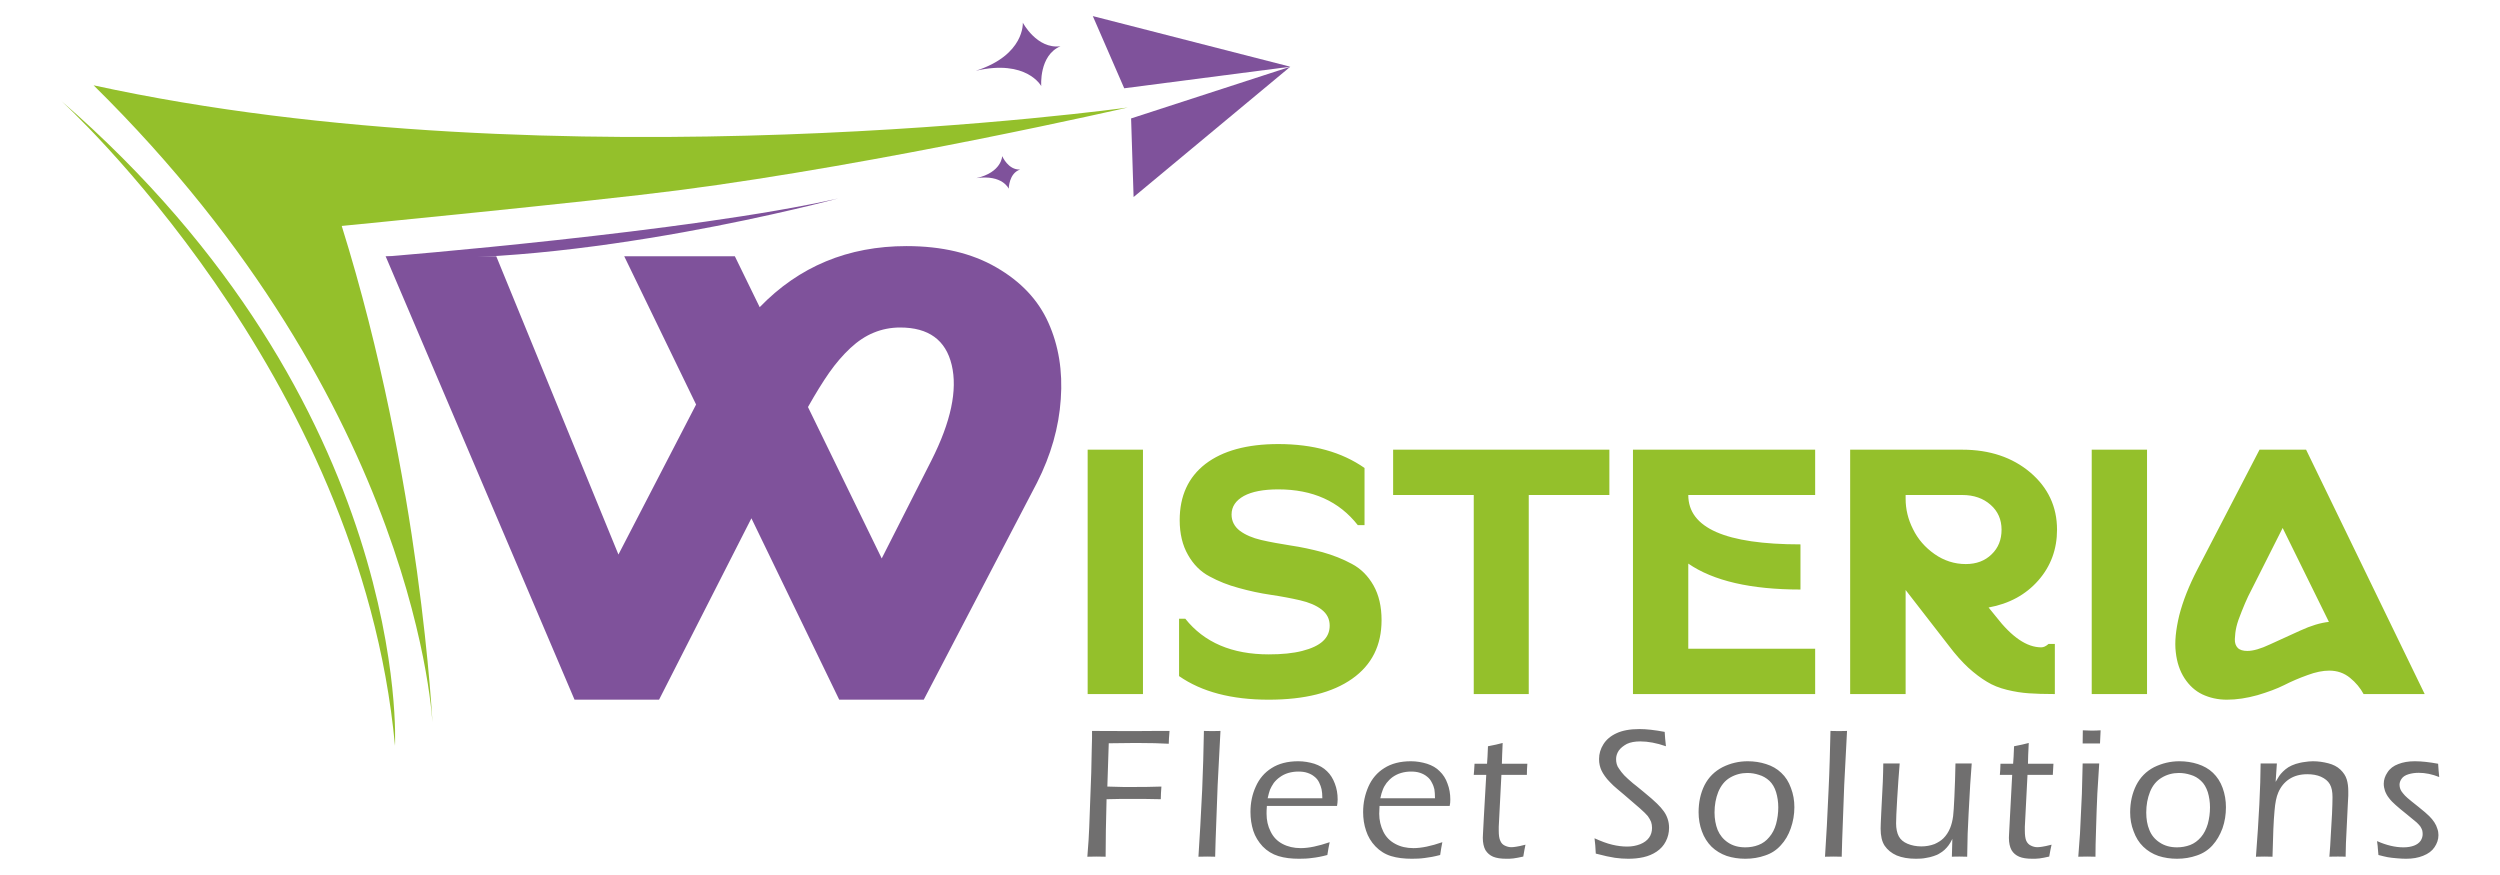<?xml version="1.0" encoding="UTF-8"?>
<!DOCTYPE svg PUBLIC "-//W3C//DTD SVG 1.1//EN" "http://www.w3.org/Graphics/SVG/1.1/DTD/svg11.dtd">
<!-- Creator: CorelDRAW 2021 (64-Bit) -->
<svg xmlns="http://www.w3.org/2000/svg" xml:space="preserve" width="160px" height="56px" version="1.1" style="shape-rendering:geometricPrecision; text-rendering:geometricPrecision; image-rendering:optimizeQuality; fill-rule:evenodd; clip-rule:evenodd"
viewBox="0 0 160 56"
 xmlns:xlink="http://www.w3.org/1999/xlink"
 xmlns:xodm="http://www.corel.com/coreldraw/odm/2003">
 <defs>
  <style type="text/css">
   <![CDATA[
    .fil1 {fill:#94C02B;fill-rule:nonzero}
    .fil2 {fill:#706F6F;fill-rule:nonzero}
    .fil0 {fill:#7F529B;fill-rule:nonzero}
   ]]>
  </style>
 </defs>
 <g id="Layer_x0020_1">
  <polygon class="fil0" points="72.55,12.61 72.39,7.58 82.58,4.27 "/>
  <polygon class="fil0" points="69.94,1.03 71.95,5.65 82.58,4.27 "/>
  <path class="fil1" d="M21.87 14.46c5.08,16.25 5.82,32 5.82,32 0,0 -0.76,-20.37 -21.7,-41 29.76,6.5 66.19,1.42 66.19,1.42 0,0 -15.72,3.61 -28.78,5.3 -5.37,0.7 -21.53,2.28 -21.53,2.28z"/>
  <path class="fil1" d="M25.28 47.73c0,0 1.13,-21.78 -21.39,-41.3 0,0 19.16,17.32 21.39,41.3z"/>
  <path class="fil0" d="M24.68 16.42c0,0 19.51,-1.57 28.96,-3.72 0,0 -16.72,4.52 -28.96,3.72z"/>
  <path class="fil0" d="M67.87 2.96c-1.39,0.59 -1.23,2.55 -1.23,2.55 0,0 -0.93,-1.74 -4.19,-0.98 3.15,-1.01 3.01,-3.08 3.01,-3.08 0,0 0.9,1.71 2.41,1.51z"/>
  <path class="fil0" d="M65.29 10.85c-0.73,0.24 -0.73,1.23 -0.73,1.23 0,0 -0.39,-0.92 -2.07,-0.68 1.63,-0.37 1.65,-1.41 1.65,-1.41 0,0 0.38,0.9 1.15,0.86z"/>
  <path class="fil1" d="M69.61 28.78l3.54 0 0 15.64 -3.54 0 0 -15.64zm12.2 -0.36c2.23,0 4.06,0.51 5.52,1.53l0 3.66 -0.43 0c-1.2,-1.53 -2.89,-2.29 -5.09,-2.29 -0.95,0 -1.68,0.14 -2.2,0.42 -0.52,0.29 -0.79,0.68 -0.79,1.19 0,0.42 0.18,0.77 0.53,1.04 0.35,0.26 0.81,0.46 1.37,0.59 0.56,0.13 1.18,0.24 1.87,0.35 0.69,0.1 1.37,0.25 2.05,0.43 0.68,0.19 1.31,0.44 1.88,0.75 0.57,0.3 1.03,0.76 1.38,1.37 0.35,0.62 0.52,1.36 0.52,2.23 0,1.61 -0.62,2.86 -1.88,3.75 -1.26,0.89 -3.04,1.34 -5.34,1.34 -2.38,0 -4.29,-0.5 -5.74,-1.51l0 -3.67 0.4 0c1.21,1.52 2.99,2.28 5.34,2.28 0.84,0 1.55,-0.07 2.14,-0.22 0.59,-0.15 1.04,-0.36 1.33,-0.63 0.29,-0.27 0.43,-0.6 0.43,-0.99 0,-0.42 -0.17,-0.76 -0.52,-1.03 -0.35,-0.27 -0.81,-0.46 -1.37,-0.59 -0.56,-0.13 -1.19,-0.25 -1.87,-0.35 -0.69,-0.1 -1.38,-0.25 -2.06,-0.44 -0.68,-0.18 -1.3,-0.43 -1.87,-0.74 -0.57,-0.3 -1.03,-0.76 -1.38,-1.38 -0.35,-0.61 -0.53,-1.35 -0.53,-2.22 0,-1.55 0.55,-2.75 1.65,-3.6 1.1,-0.84 2.65,-1.27 4.66,-1.27zm21.19 3.26l-5.16 0 0 12.74 -3.52 0 0 -12.74 -5.16 0 0 -2.9 13.84 0 0 2.9zm1.51 -2.9l11.66 0 0 2.9 -8.12 0c0,2.11 2.39,3.16 7.18,3.16l0 2.89c-3.17,0 -5.57,-0.55 -7.18,-1.66l0 5.45 8.12 0 0 2.9 -11.66 0 0 -15.64zm27.14 5.12c0,1.25 -0.4,2.34 -1.2,3.25 -0.8,0.91 -1.86,1.49 -3.18,1.73l0.47 0.58c1.02,1.32 1.98,1.97 2.9,1.97 0.15,0 0.3,-0.07 0.47,-0.22l0.4 0 0 3.21c-0.69,0 -1.25,-0.02 -1.68,-0.05 -0.43,-0.03 -0.89,-0.1 -1.38,-0.22 -0.49,-0.12 -0.92,-0.29 -1.29,-0.52 -0.37,-0.22 -0.77,-0.52 -1.18,-0.89 -0.41,-0.38 -0.83,-0.85 -1.26,-1.42l-2.76 -3.56 0 6.66 -3.55 0 0 -15.64 7.18 0c1.75,0 3.2,0.49 4.34,1.45 1.14,0.97 1.72,2.19 1.72,3.67zm-9.69 -1.98c0,0.66 0.15,1.31 0.47,1.94 0.31,0.64 0.77,1.17 1.38,1.6 0.6,0.42 1.27,0.64 2,0.64 0.68,0 1.23,-0.21 1.65,-0.62 0.43,-0.41 0.64,-0.94 0.64,-1.58 0,-0.64 -0.23,-1.18 -0.7,-1.59 -0.47,-0.42 -1.08,-0.63 -1.81,-0.63l-3.63 0 0 0.24zm11.91 -3.14l3.54 0 0 15.64 -3.54 0 0 -15.64zm10.74 0l2.98 0 7.59 15.64 -3.91 0c-0.21,-0.39 -0.5,-0.74 -0.87,-1.04 -0.38,-0.31 -0.82,-0.46 -1.33,-0.46 -0.4,0 -0.87,0.09 -1.4,0.29 -0.53,0.19 -1.02,0.4 -1.49,0.64 -0.46,0.23 -1.03,0.44 -1.7,0.64 -0.68,0.19 -1.33,0.29 -1.96,0.29 -0.58,0 -1.1,-0.12 -1.57,-0.34 -0.46,-0.22 -0.84,-0.57 -1.14,-1.03 -0.3,-0.46 -0.49,-1.02 -0.56,-1.67 -0.08,-0.65 0,-1.43 0.22,-2.35 0.23,-0.91 0.62,-1.9 1.17,-2.96l3.97 -7.65zm4.44 11.02l-2.96 -6.01 -1.73 3.43c-0.19,0.37 -0.35,0.69 -0.48,0.95 -0.12,0.26 -0.27,0.59 -0.42,0.98 -0.16,0.39 -0.27,0.71 -0.33,0.97 -0.06,0.26 -0.09,0.52 -0.1,0.78 -0.01,0.25 0.06,0.44 0.19,0.57 0.13,0.13 0.34,0.19 0.61,0.19 0.37,0 0.86,-0.14 1.45,-0.42 0.6,-0.27 1.24,-0.57 1.93,-0.88 0.69,-0.32 1.3,-0.5 1.84,-0.56z"/>
  <path class="fil2" d="M69.59 54.83l0.08 -1.08c0.01,-0.24 0.02,-0.51 0.04,-0.79l0.13 -3.51 0.03 -1.42c0.01,-0.3 0.02,-0.56 0.02,-0.78l0 -0.47c0.93,0 1.8,0.01 2.63,0.01l1.46 -0.01 0.87 0c-0.03,0.36 -0.05,0.64 -0.05,0.82 -0.5,-0.03 -1.2,-0.05 -2.11,-0.05l-1.73 0.02 -0.09 2.77 1.13 0.03c1.07,0 1.85,-0.01 2.33,-0.03 -0.02,0.29 -0.04,0.56 -0.04,0.81 -0.72,-0.02 -1.33,-0.02 -1.83,-0.02 -0.49,0 -1.04,0 -1.64,0.02 -0.04,1.45 -0.06,2.68 -0.06,3.68l-0.57 -0.01c-0.03,0 -0.23,0 -0.6,0.01zm7.11 0c0.08,-1.21 0.16,-2.64 0.24,-4.3 0.05,-1.21 0.09,-2.46 0.11,-3.75l0.54 0.01c0.12,0 0.29,-0.01 0.52,-0.01l-0.18 3.46 -0.13 3.51 -0.03 1.08c-0.22,-0.01 -0.4,-0.01 -0.51,-0.01 -0.05,0 -0.23,0 -0.56,0.01zm8.4 -0.93c-0.05,0.22 -0.1,0.49 -0.15,0.82 -0.37,0.1 -0.7,0.16 -0.98,0.19 -0.27,0.04 -0.55,0.05 -0.83,0.05 -0.49,0 -0.93,-0.05 -1.32,-0.17 -0.39,-0.12 -0.73,-0.33 -1.01,-0.62 -0.27,-0.29 -0.48,-0.63 -0.6,-1 -0.12,-0.38 -0.18,-0.78 -0.18,-1.2 0,-0.59 0.11,-1.13 0.34,-1.63 0.22,-0.5 0.56,-0.9 1.01,-1.18 0.45,-0.29 1.02,-0.44 1.71,-0.44 0.36,0 0.7,0.06 1.03,0.16 0.32,0.11 0.59,0.26 0.81,0.48 0.22,0.21 0.38,0.47 0.5,0.79 0.12,0.31 0.18,0.65 0.18,1.02 0,0.14 -0.02,0.28 -0.04,0.41l-4.49 0c-0.02,0.22 -0.02,0.39 -0.02,0.5 0,0.41 0.08,0.79 0.26,1.14 0.17,0.35 0.42,0.61 0.76,0.79 0.34,0.18 0.73,0.27 1.17,0.27 0.51,0 1.12,-0.13 1.85,-0.38zm-3.97 -2.81l3.5 0c0,-0.25 -0.02,-0.44 -0.05,-0.58 -0.03,-0.13 -0.08,-0.28 -0.15,-0.42 -0.07,-0.15 -0.17,-0.28 -0.3,-0.38 -0.13,-0.11 -0.28,-0.19 -0.46,-0.25 -0.18,-0.06 -0.37,-0.08 -0.58,-0.08 -0.22,0 -0.43,0.03 -0.64,0.09 -0.2,0.06 -0.38,0.15 -0.53,0.26 -0.16,0.11 -0.29,0.24 -0.4,0.38 -0.1,0.15 -0.18,0.29 -0.24,0.43 -0.05,0.14 -0.1,0.32 -0.15,0.55zm11.18 2.81c-0.05,0.22 -0.09,0.49 -0.14,0.82 -0.38,0.1 -0.71,0.16 -0.98,0.19 -0.28,0.04 -0.56,0.05 -0.83,0.05 -0.49,0 -0.94,-0.05 -1.33,-0.17 -0.39,-0.12 -0.72,-0.33 -1,-0.62 -0.28,-0.29 -0.48,-0.63 -0.6,-1 -0.13,-0.38 -0.19,-0.78 -0.19,-1.2 0,-0.59 0.12,-1.13 0.34,-1.63 0.22,-0.5 0.56,-0.9 1.01,-1.18 0.45,-0.29 1.02,-0.44 1.71,-0.44 0.36,0 0.7,0.06 1.03,0.16 0.33,0.11 0.6,0.26 0.81,0.48 0.22,0.21 0.39,0.47 0.5,0.79 0.12,0.31 0.18,0.65 0.18,1.02 0,0.14 -0.01,0.28 -0.04,0.41l-4.49 0c-0.01,0.22 -0.02,0.39 -0.02,0.5 0,0.41 0.09,0.79 0.26,1.14 0.17,0.35 0.43,0.61 0.77,0.79 0.33,0.18 0.72,0.27 1.16,0.27 0.51,0 1.13,-0.13 1.85,-0.38zm-3.97 -2.81l3.5 0c0,-0.25 -0.02,-0.44 -0.04,-0.58 -0.03,-0.13 -0.08,-0.28 -0.16,-0.42 -0.07,-0.15 -0.17,-0.28 -0.3,-0.38 -0.13,-0.11 -0.28,-0.19 -0.46,-0.25 -0.18,-0.06 -0.37,-0.08 -0.58,-0.08 -0.22,0 -0.43,0.03 -0.63,0.09 -0.21,0.06 -0.38,0.15 -0.54,0.26 -0.15,0.11 -0.28,0.24 -0.39,0.38 -0.11,0.15 -0.19,0.29 -0.24,0.43 -0.06,0.14 -0.11,0.32 -0.16,0.55zm9.29 2.97c-0.04,0.19 -0.09,0.44 -0.14,0.76 -0.27,0.06 -0.48,0.1 -0.64,0.12 -0.15,0.02 -0.3,0.02 -0.44,0.02 -0.35,0 -0.63,-0.04 -0.85,-0.13 -0.21,-0.09 -0.37,-0.23 -0.49,-0.42 -0.11,-0.2 -0.17,-0.46 -0.17,-0.79 0,-0.05 0.01,-0.13 0.01,-0.24 0,-0.1 0.02,-0.49 0.06,-1.15l0.15 -2.64 -0.8 0c0.02,-0.16 0.03,-0.4 0.05,-0.71l0.8 0c0.02,-0.22 0.04,-0.59 0.06,-1.12 0.37,-0.07 0.69,-0.14 0.94,-0.21 -0.03,0.58 -0.04,1.03 -0.05,1.33l1.63 0c-0.02,0.25 -0.03,0.49 -0.03,0.71l-1.63 0 -0.17 3.32 0 0.26c0,0.28 0.03,0.5 0.1,0.64 0.06,0.15 0.16,0.25 0.29,0.31 0.13,0.06 0.26,0.1 0.4,0.1 0.1,0 0.21,-0.01 0.32,-0.03 0.11,-0.01 0.32,-0.06 0.6,-0.13zm4.5 0.57c-0.02,-0.38 -0.04,-0.71 -0.08,-0.98 0.42,0.19 0.79,0.33 1.13,0.41 0.33,0.08 0.65,0.12 0.96,0.12 0.3,0 0.57,-0.05 0.83,-0.15 0.25,-0.1 0.44,-0.24 0.57,-0.42 0.13,-0.18 0.19,-0.39 0.19,-0.63 0,-0.13 -0.02,-0.26 -0.06,-0.38 -0.05,-0.12 -0.12,-0.24 -0.21,-0.37 -0.1,-0.12 -0.27,-0.29 -0.51,-0.5 -0.24,-0.21 -0.58,-0.5 -1.01,-0.87l-0.44 -0.37c-0.17,-0.14 -0.32,-0.28 -0.45,-0.42 -0.14,-0.14 -0.25,-0.27 -0.34,-0.4 -0.09,-0.13 -0.16,-0.24 -0.21,-0.35 -0.05,-0.1 -0.09,-0.22 -0.12,-0.35 -0.03,-0.12 -0.04,-0.25 -0.04,-0.39 0,-0.34 0.09,-0.65 0.28,-0.95 0.18,-0.29 0.46,-0.53 0.83,-0.7 0.38,-0.18 0.87,-0.27 1.48,-0.27 0.44,0 0.97,0.06 1.61,0.18 0.01,0.25 0.04,0.56 0.08,0.92 -0.6,-0.21 -1.15,-0.31 -1.64,-0.31 -0.34,0 -0.63,0.05 -0.86,0.16 -0.22,0.12 -0.4,0.26 -0.52,0.43 -0.12,0.18 -0.17,0.36 -0.17,0.54 0,0.11 0.01,0.22 0.04,0.32 0.03,0.11 0.08,0.21 0.15,0.3 0.09,0.14 0.2,0.28 0.33,0.42 0.14,0.14 0.32,0.31 0.56,0.51 0.06,0.04 0.29,0.23 0.68,0.55 0.39,0.32 0.68,0.57 0.86,0.75 0.18,0.17 0.32,0.34 0.43,0.49 0.11,0.15 0.19,0.31 0.25,0.49 0.06,0.18 0.09,0.36 0.09,0.57 0,0.31 -0.07,0.6 -0.21,0.87 -0.13,0.26 -0.33,0.48 -0.58,0.65 -0.25,0.17 -0.54,0.29 -0.85,0.36 -0.31,0.07 -0.64,0.1 -0.97,0.1 -0.27,0 -0.56,-0.02 -0.85,-0.06 -0.28,-0.04 -0.7,-0.13 -1.23,-0.27zm9.72 -5.91c0.42,0 0.81,0.06 1.18,0.18 0.38,0.12 0.7,0.3 0.97,0.56 0.28,0.26 0.48,0.58 0.62,0.97 0.15,0.39 0.22,0.8 0.22,1.23 0,0.47 -0.08,0.92 -0.23,1.35 -0.15,0.43 -0.36,0.79 -0.64,1.09 -0.27,0.3 -0.6,0.52 -1,0.65 -0.39,0.14 -0.82,0.21 -1.27,0.21 -0.42,0 -0.82,-0.06 -1.19,-0.18 -0.37,-0.13 -0.7,-0.33 -0.97,-0.59 -0.27,-0.27 -0.48,-0.6 -0.62,-0.99 -0.14,-0.38 -0.21,-0.79 -0.21,-1.21 0,-0.64 0.12,-1.22 0.38,-1.74 0.26,-0.51 0.65,-0.89 1.15,-1.15 0.5,-0.25 1.04,-0.38 1.61,-0.38zm-0.02 0.75c-0.4,0 -0.77,0.1 -1.11,0.3 -0.34,0.2 -0.58,0.51 -0.75,0.91 -0.16,0.4 -0.24,0.84 -0.24,1.32 0,0.41 0.07,0.79 0.2,1.12 0.14,0.33 0.36,0.6 0.66,0.8 0.31,0.21 0.68,0.31 1.11,0.31 0.3,0 0.58,-0.05 0.84,-0.15 0.27,-0.1 0.5,-0.27 0.69,-0.5 0.2,-0.23 0.35,-0.52 0.44,-0.85 0.09,-0.34 0.14,-0.69 0.14,-1.06 0,-0.34 -0.05,-0.67 -0.14,-0.97 -0.09,-0.3 -0.24,-0.55 -0.43,-0.73 -0.2,-0.18 -0.42,-0.31 -0.67,-0.38 -0.24,-0.08 -0.49,-0.12 -0.74,-0.12zm4.97 5.36c0.08,-1.21 0.16,-2.64 0.23,-4.3 0.06,-1.21 0.09,-2.46 0.12,-3.75l0.54 0.01c0.11,0 0.29,-0.01 0.52,-0.01l-0.18 3.46 -0.13 3.51 -0.03 1.08c-0.23,-0.01 -0.4,-0.01 -0.51,-0.01 -0.05,0 -0.24,0 -0.56,0.01zm9.1 0c-0.19,-0.01 -0.36,-0.01 -0.49,-0.01 -0.16,0 -0.32,0 -0.49,0.01l0.03 -1.14c-0.09,0.18 -0.17,0.32 -0.24,0.41 -0.07,0.1 -0.16,0.19 -0.26,0.29 -0.1,0.09 -0.21,0.17 -0.32,0.23 -0.1,0.07 -0.23,0.12 -0.38,0.17 -0.14,0.05 -0.31,0.09 -0.5,0.12 -0.2,0.04 -0.41,0.05 -0.63,0.05 -0.48,0 -0.89,-0.07 -1.23,-0.21 -0.34,-0.15 -0.59,-0.36 -0.77,-0.62 -0.18,-0.27 -0.26,-0.64 -0.26,-1.1 0,-0.07 0,-0.19 0.01,-0.36 0.01,-0.17 0.02,-0.39 0.03,-0.66l0.1 -1.97 0.02 -0.63c0,-0.14 0.01,-0.33 0.01,-0.55l0.54 0c0.11,0 0.28,0 0.51,0 -0.06,0.69 -0.11,1.44 -0.16,2.26 -0.05,0.81 -0.07,1.34 -0.07,1.57 0,0.34 0.06,0.62 0.17,0.83 0.11,0.21 0.3,0.37 0.56,0.48 0.26,0.11 0.56,0.17 0.89,0.17 0.29,0 0.57,-0.05 0.84,-0.15 0.22,-0.1 0.42,-0.22 0.57,-0.37 0.17,-0.17 0.32,-0.39 0.43,-0.66 0.08,-0.2 0.15,-0.45 0.19,-0.76 0.03,-0.23 0.05,-0.63 0.08,-1.21 0.03,-0.71 0.06,-1.43 0.07,-2.16l0.55 0c0.11,0 0.28,0 0.49,0 -0.06,0.71 -0.13,1.78 -0.2,3.22 -0.05,0.8 -0.08,1.71 -0.09,2.75zm5.4 -0.77c-0.05,0.19 -0.09,0.44 -0.15,0.76 -0.26,0.06 -0.47,0.1 -0.63,0.12 -0.16,0.02 -0.31,0.02 -0.45,0.02 -0.34,0 -0.63,-0.04 -0.84,-0.13 -0.21,-0.09 -0.38,-0.23 -0.49,-0.42 -0.11,-0.2 -0.17,-0.46 -0.17,-0.79 0,-0.05 0,-0.13 0.01,-0.24 0,-0.1 0.02,-0.49 0.06,-1.15l0.14 -2.64 -0.79 0c0.02,-0.16 0.03,-0.4 0.04,-0.71l0.81 0c0.02,-0.22 0.04,-0.59 0.06,-1.12 0.37,-0.07 0.68,-0.14 0.94,-0.21 -0.03,0.58 -0.05,1.03 -0.05,1.33l1.63 0c-0.02,0.25 -0.03,0.49 -0.04,0.71l-1.62 0 -0.17 3.32 0 0.26c0,0.28 0.03,0.5 0.09,0.64 0.07,0.15 0.17,0.25 0.3,0.31 0.12,0.06 0.26,0.1 0.4,0.1 0.1,0 0.2,-0.01 0.32,-0.03 0.11,-0.01 0.31,-0.06 0.6,-0.13zm1.99 -6.48c0.01,-0.37 0.01,-0.65 0.01,-0.84 0.22,0.01 0.41,0.02 0.58,0.02 0.2,0 0.39,-0.01 0.56,-0.02 -0.01,0.13 -0.02,0.41 -0.04,0.84 -0.21,0 -0.39,0 -0.54,0 -0.16,0 -0.35,0 -0.57,0zm-0.28 7.25l0.11 -1.49 0.12 -2.53 0.05 -1.95 0.54 0 0.52 0c-0.04,0.61 -0.08,1.25 -0.12,1.92 -0.03,0.67 -0.06,1.41 -0.08,2.2 -0.03,0.79 -0.04,1.41 -0.04,1.85 -0.25,-0.01 -0.42,-0.01 -0.53,-0.01 -0.1,0 -0.29,0 -0.57,0.01zm6.47 -6.11c0.41,0 0.81,0.06 1.18,0.18 0.37,0.12 0.7,0.3 0.97,0.56 0.27,0.26 0.48,0.58 0.62,0.97 0.14,0.39 0.21,0.8 0.21,1.23 0,0.47 -0.07,0.92 -0.22,1.35 -0.16,0.43 -0.37,0.79 -0.64,1.09 -0.27,0.3 -0.61,0.52 -1,0.65 -0.4,0.14 -0.82,0.21 -1.27,0.21 -0.42,0 -0.82,-0.06 -1.19,-0.18 -0.38,-0.13 -0.7,-0.33 -0.97,-0.59 -0.28,-0.27 -0.48,-0.6 -0.62,-0.99 -0.15,-0.38 -0.22,-0.79 -0.22,-1.21 0,-0.64 0.13,-1.22 0.39,-1.74 0.26,-0.51 0.64,-0.89 1.14,-1.15 0.51,-0.25 1.05,-0.38 1.62,-0.38zm-0.03 0.75c-0.4,0 -0.77,0.1 -1.1,0.3 -0.34,0.2 -0.59,0.51 -0.75,0.91 -0.16,0.4 -0.24,0.84 -0.24,1.32 0,0.41 0.06,0.79 0.2,1.12 0.13,0.33 0.35,0.6 0.66,0.8 0.31,0.21 0.68,0.31 1.11,0.31 0.29,0 0.57,-0.05 0.84,-0.15 0.26,-0.1 0.49,-0.27 0.69,-0.5 0.2,-0.23 0.34,-0.52 0.44,-0.85 0.09,-0.34 0.14,-0.69 0.14,-1.06 0,-0.34 -0.05,-0.67 -0.14,-0.97 -0.1,-0.3 -0.24,-0.55 -0.44,-0.73 -0.19,-0.18 -0.41,-0.31 -0.66,-0.38 -0.25,-0.08 -0.49,-0.12 -0.75,-0.12zm4.93 5.36c0.19,-2.46 0.29,-4.46 0.3,-5.97l0.53 0c0.12,0 0.3,0 0.51,0l-0.08 1.18c0.1,-0.17 0.17,-0.29 0.23,-0.38 0.06,-0.09 0.14,-0.18 0.24,-0.28 0.1,-0.1 0.21,-0.19 0.35,-0.28 0.13,-0.08 0.29,-0.15 0.47,-0.21 0.18,-0.05 0.36,-0.1 0.55,-0.12 0.18,-0.03 0.37,-0.05 0.55,-0.05 0.34,0 0.67,0.05 0.98,0.13 0.31,0.08 0.57,0.21 0.77,0.4 0.2,0.19 0.34,0.4 0.41,0.63 0.07,0.23 0.1,0.48 0.1,0.75 0,0.05 0,0.15 0,0.29 -0.01,0.15 -0.02,0.34 -0.03,0.57l-0.12 2.47c-0.01,0.24 -0.01,0.53 -0.02,0.87 -0.17,-0.01 -0.34,-0.01 -0.49,-0.01 -0.2,0 -0.38,0 -0.55,0.01 0.04,-0.47 0.07,-0.93 0.09,-1.37l0.08 -1.38c0.02,-0.47 0.03,-0.82 0.03,-1.06 0,-0.35 -0.05,-0.62 -0.17,-0.83 -0.12,-0.21 -0.31,-0.36 -0.57,-0.48 -0.25,-0.11 -0.55,-0.16 -0.87,-0.16 -0.45,0 -0.84,0.1 -1.17,0.32 -0.3,0.2 -0.53,0.48 -0.69,0.85 -0.12,0.27 -0.2,0.66 -0.24,1.17 -0.06,0.62 -0.1,1.6 -0.13,2.94 -0.22,-0.01 -0.39,-0.01 -0.51,-0.01 -0.12,0 -0.31,0 -0.55,0.01zm7.84 -0.11l-0.04 -0.44c0,-0.04 -0.01,-0.19 -0.05,-0.45 0.61,0.27 1.17,0.4 1.69,0.4 0.27,0 0.49,-0.04 0.68,-0.11 0.18,-0.07 0.32,-0.17 0.42,-0.31 0.09,-0.14 0.13,-0.28 0.13,-0.43 0,-0.08 -0.01,-0.17 -0.03,-0.25 -0.03,-0.08 -0.07,-0.16 -0.12,-0.24 -0.05,-0.07 -0.13,-0.15 -0.23,-0.25 -0.1,-0.09 -0.31,-0.26 -0.63,-0.52 -0.31,-0.25 -0.56,-0.45 -0.72,-0.6 -0.16,-0.14 -0.31,-0.29 -0.42,-0.44 -0.12,-0.15 -0.2,-0.3 -0.26,-0.46 -0.05,-0.15 -0.08,-0.3 -0.08,-0.46 0,-0.25 0.08,-0.5 0.24,-0.73 0.15,-0.24 0.39,-0.42 0.69,-0.53 0.3,-0.12 0.65,-0.18 1.06,-0.18 0.45,0 0.95,0.06 1.49,0.16 0.02,0.31 0.04,0.59 0.07,0.85 -0.45,-0.18 -0.88,-0.27 -1.31,-0.27 -0.24,0 -0.45,0.03 -0.65,0.09 -0.2,0.06 -0.35,0.15 -0.44,0.28 -0.09,0.12 -0.14,0.25 -0.14,0.4 0,0.09 0.02,0.18 0.05,0.27 0.03,0.08 0.09,0.18 0.17,0.27 0.08,0.11 0.18,0.2 0.29,0.3 0.12,0.1 0.34,0.29 0.69,0.56 0.34,0.27 0.57,0.47 0.7,0.6 0.13,0.13 0.24,0.26 0.33,0.4 0.09,0.14 0.15,0.27 0.19,0.41 0.05,0.13 0.07,0.27 0.07,0.41 0,0.28 -0.09,0.53 -0.25,0.77 -0.16,0.24 -0.4,0.42 -0.73,0.55 -0.32,0.13 -0.68,0.19 -1.09,0.19 -0.17,0 -0.36,-0.01 -0.59,-0.03 -0.23,-0.02 -0.43,-0.04 -0.59,-0.07 -0.16,-0.03 -0.35,-0.08 -0.59,-0.14z"/>
  <path class="fil0" d="M36.77 44.78l-12.09 -28.38 7.08 0 7.82 19.09 4.97 -9.6 -4.6 -9.49 7.08 0 1.59 3.26c2.52,-2.61 5.66,-3.91 9.4,-3.91 2.25,0 4.17,0.45 5.74,1.36 1.58,0.91 2.69,2.09 3.34,3.55 0.65,1.45 0.92,3.08 0.79,4.88 -0.12,1.81 -0.63,3.59 -1.52,5.35l-7.25 13.89 -5.41 0 -5.62 -11.61 -5.91 11.61 -5.41 0zm19.66 -9.04l3.18 -6.27c1.25,-2.47 1.68,-4.51 1.3,-6.11 -0.38,-1.6 -1.48,-2.4 -3.3,-2.4 -0.59,0 -1.16,0.11 -1.69,0.33 -0.52,0.21 -1.03,0.55 -1.5,0.99 -0.48,0.45 -0.93,0.97 -1.35,1.57 -0.42,0.6 -0.87,1.33 -1.36,2.2l4.72 9.69z"/>
 </g>
</svg>
